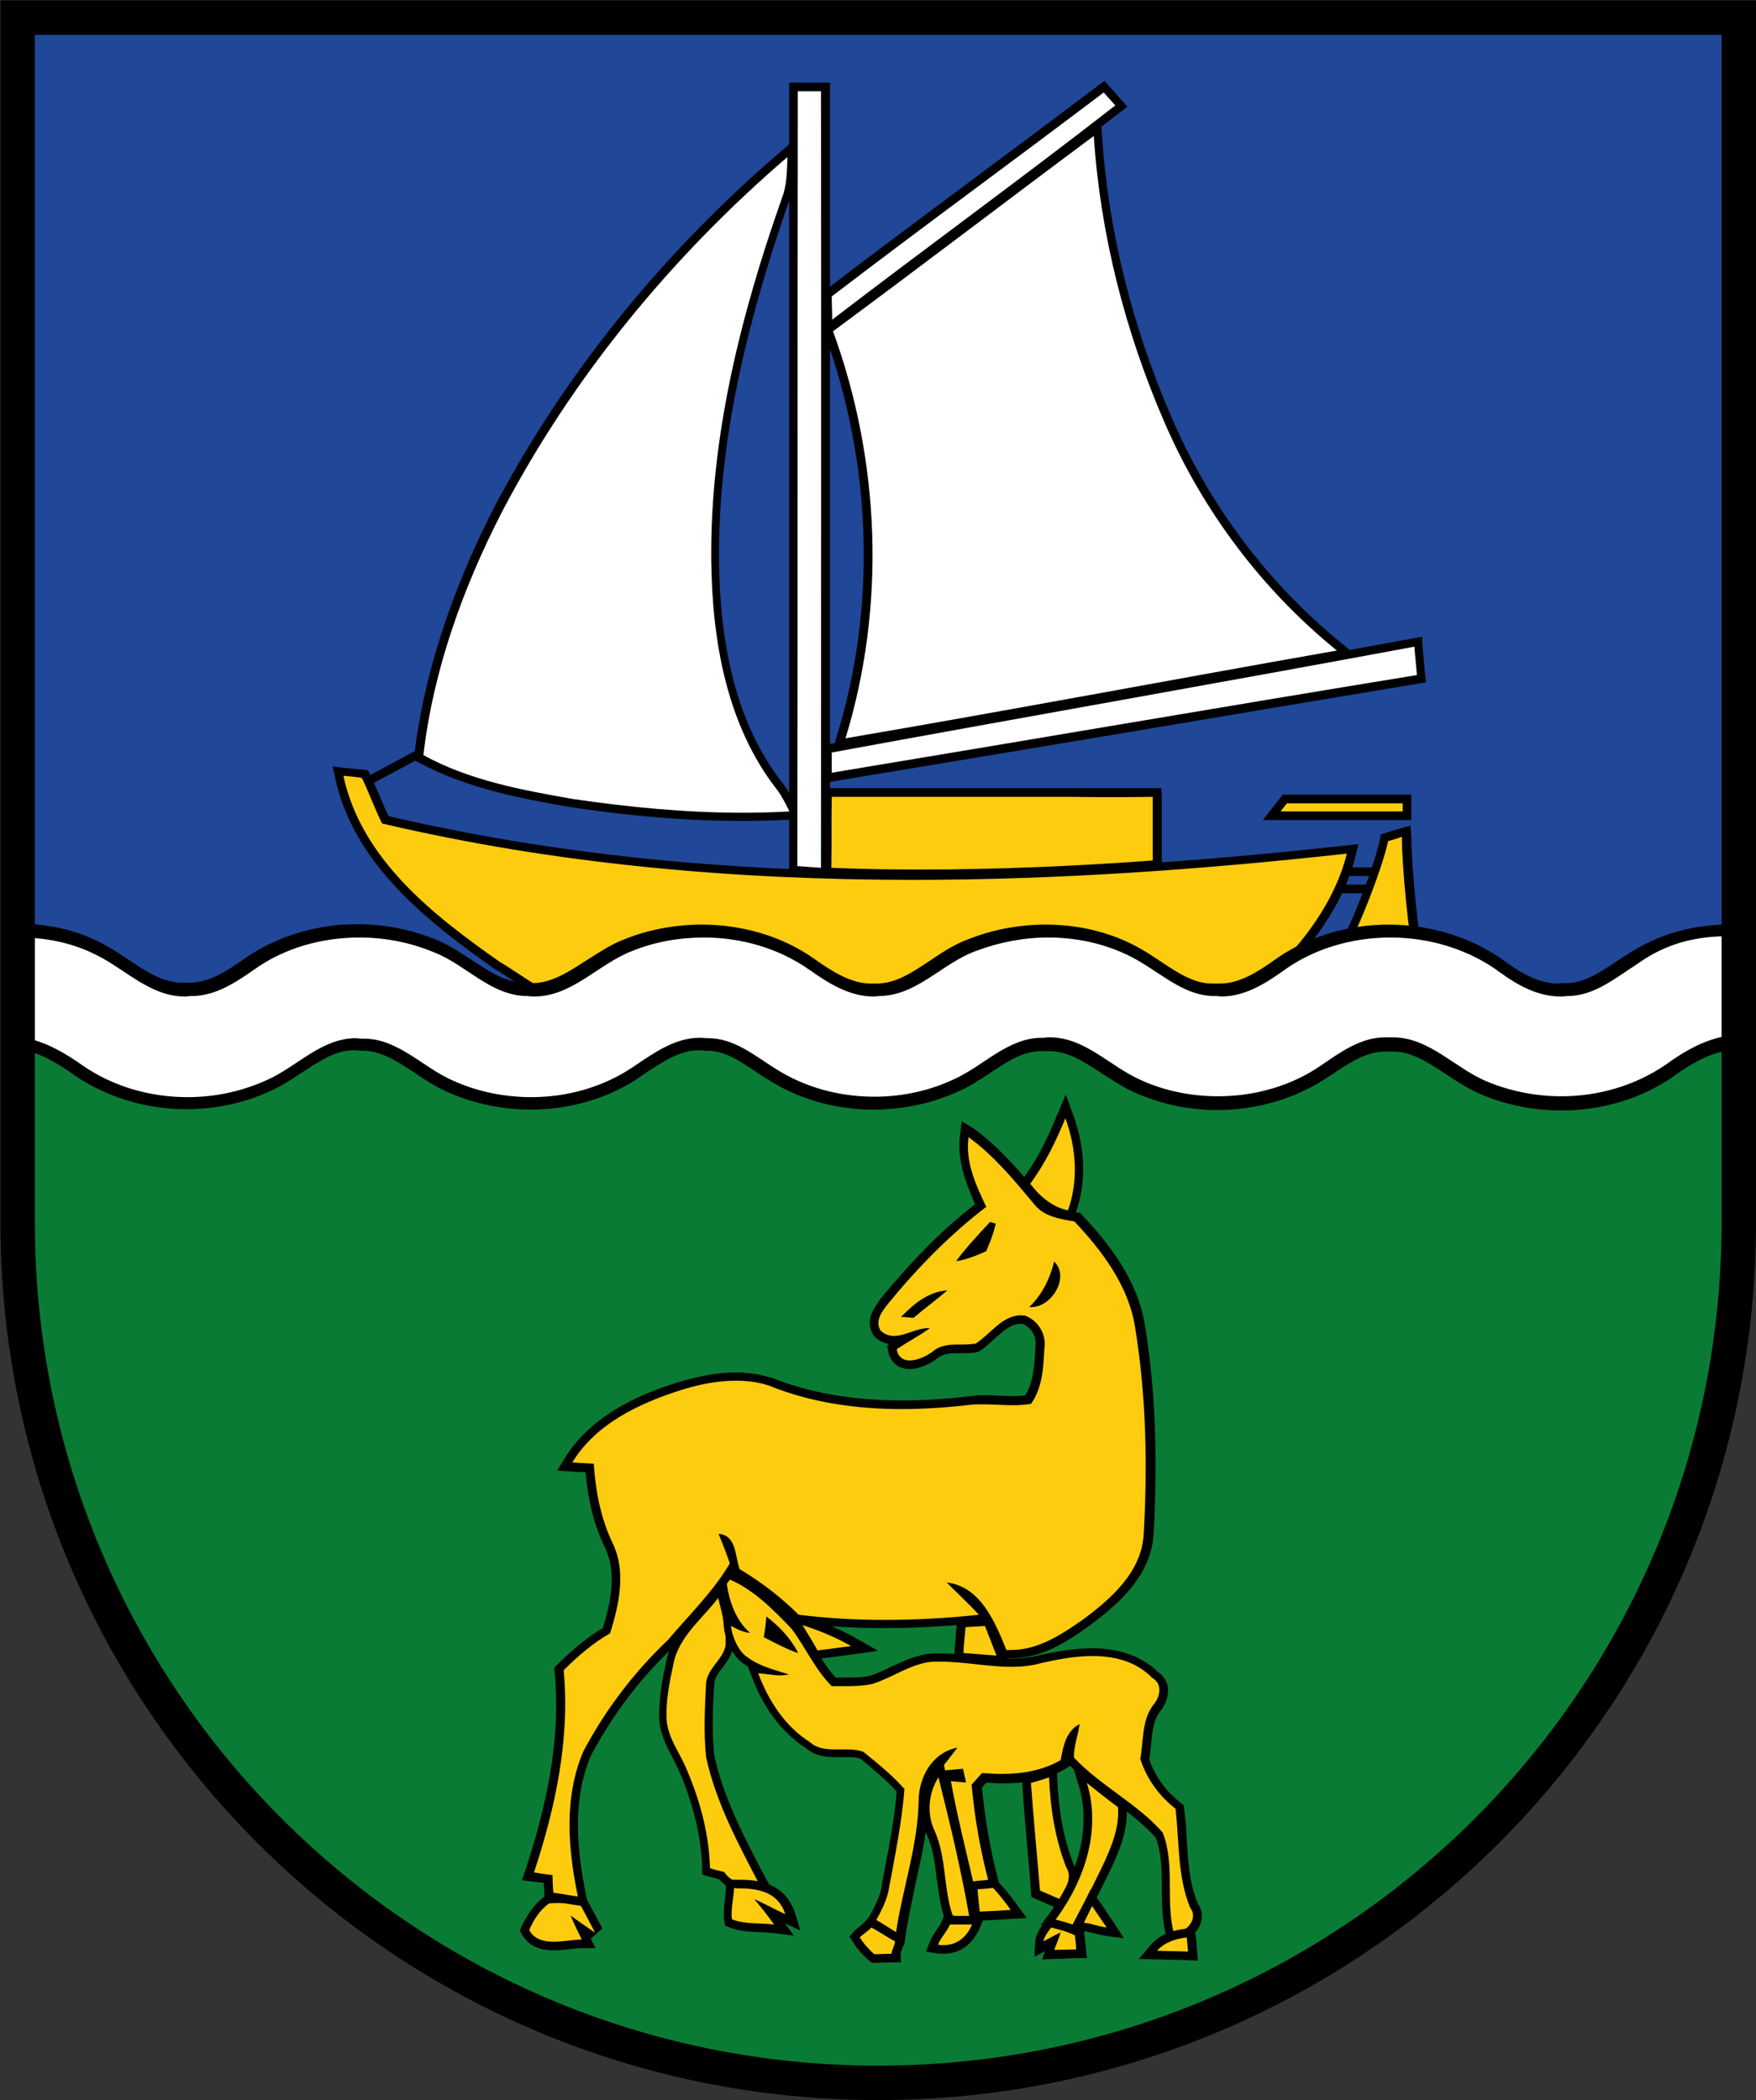 <?xml version="1.0" encoding="utf-8"?>
<!-- Generator: Adobe Illustrator 19.2.1, SVG Export Plug-In . SVG Version: 6.00 Build 0)  -->
<svg version="1.1" id="Layer_1" xmlns="http://www.w3.org/2000/svg" xmlns:xlink="http://www.w3.org/1999/xlink" x="0px" y="0px"
	 viewBox="0 0 408.1 488.1" style="enable-background:new 0 0 408.1 488.1;" xml:space="preserve">
<rect x="0" y="0" width="408.1" height="488.1" fill="#333333" stroke="none"/>
<style type="text/css">
	.st0{fill:#204798;}
	.st1{fill:#0A7B34;}
	.st2{fill:#FECC0F;}
	.st3{fill:none;stroke:#000000;stroke-width:2;}
	.st4{fill:#FFFFFF;}
	.st5{fill:none;stroke:#000000;stroke-width:8;}
</style>
<g>
	<rect x="4.1" y="4.1" class="st0" width="400" height="230"/>
	<path class="st1" d="M4.1,234.1v50c0,110.5,89.5,200,200,200s200-89.5,200-200v-50H4.1z"/>
</g>
<g>
	<g>
		<path class="st2" d="M248,282.3c-4.2-0.8-7-3.7-9.4-6.3l-0.5-0.6l0.5-0.7c3.8-5,6.3-10.7,8.1-15.1l1-2.4l0.9,2.4
			c2.8,7.6,3,15.3,0.6,22.1l-0.3,0.8L248,282.3z"/>
		<path d="M247.6,259.9c2.5,6.9,3.1,14.4,0.6,21.4c-3.7-0.7-6.4-3.3-8.9-6C242.8,270.6,245.4,265.3,247.6,259.9 M247.7,254.4l-2,4.7
			c-1.8,4.4-4.3,10-8,14.9l-1,1.3l1.1,1.2c2.7,3,5.7,5.8,9.9,6.7l1.7,0.3l0.6-1.6c2.5-7,2.3-14.9-0.6-22.8L247.7,254.4L247.7,254.4z
			"/>
	</g>
	<g>
		<path class="st2" d="M176,439.3c-2.7,0-6-0.4-8.2-3.2c-0.9-0.2-2.2-0.6-2.9-0.8l-0.7-0.2v-0.8c-0.2-7.1-2-14.7-5.3-22.6
			c-0.5-1.2-1.1-2.4-1.8-3.6c-1.4-2.7-2.9-5.6-3-8.9c-0.1-4.3,0.7-8.6,1.6-12.6c0.8-4.9,4-8.6,7.2-12.1c1.1-1.2,2.2-2.4,3.2-3.7
			l1.3-1.6l0.7,2.7c0.9,3.5,1.8,7,1.5,10.8v0.1v0.1c-0.4,1.7-1.4,3-2.4,4.3s-2,2.6-2.1,4.2c-0.3,5.2-0.6,11.2,0,17
			c2.1,9.8,6.9,19,11.5,27.8l1.6,3.1h-1.6C176.5,439.3,176.3,439.3,176,439.3z"/>
		<path d="M166.9,371.4c0.9,3.6,2,7.4,1.7,11.2c-0.7,3.2-4.2,5.2-4.5,8.6c-0.3,5.7-0.6,11.5,0,17.2c2.3,10.6,7.5,20.2,12.5,29.8
			c-0.2,0-0.4,0-0.7,0c-2.9,0-5.8-0.5-7.6-3.1c-0.8-0.2-2.5-0.6-3.3-0.9c-0.2-7.9-2.3-15.7-5.4-22.9c-1.6-4-4.6-7.6-4.7-12.1
			c-0.1-4.2,0.7-8.3,1.6-12.4C157.7,380.4,163.2,376.3,166.9,371.4 M167.9,367l-2.5,3.2c-1,1.2-2,2.4-3.1,3.6
			c-3.3,3.6-6.6,7.3-7.5,12.6c-0.9,4-1.7,8.4-1.6,12.8c0.1,3.5,1.6,6.5,3.1,9.3c0.6,1.2,1.2,2.4,1.7,3.5c3.3,7.8,5,15.3,5.2,22.2
			v1.5l1.4,0.4c0.6,0.2,1.8,0.5,2.6,0.7c2.4,3,6.1,3.3,8.7,3.3c0.2,0,0.5,0,0.7,0l3.2-0.1l-1.5-2.9l-0.9-1.6
			c-4.6-8.8-9.3-17.8-11.4-27.5c-0.6-5.8-0.3-11.7,0-16.8c0.1-1.2,0.9-2.3,1.9-3.6c1-1.3,2.1-2.8,2.5-4.7v-0.1v-0.1
			c0.3-3.9-0.6-7.6-1.6-11.1l-0.2-0.7L167.9,367L167.9,367z"/>
	</g>
	<g>
		<path class="st2" d="M179.9,448.3c-1.1-0.1-2.2-0.2-3.3-0.2c-2.3-0.1-4.6-0.2-6.8-1l-0.6-0.2l-0.1-0.6c-0.2-1.5,0-3.4,0.2-5.1
			c0.1-0.8,0.2-1.6,0.2-2.3V438h0.9c0.4,0,0.7,0,1.1,0c4.5,0,9.9,0.8,11.8,6.8l0.7,2.2l-2-0.9c-1.1-0.5-2.1-1-3.2-1.5
			c0.6,0.8,1.2,1.6,1.9,2.4l1.4,1.9L179.9,448.3z"/>
		<path d="M171.7,438.9c4.6,0,9.2,0.9,10.8,6c-2.4-1.1-4.7-2.4-7.2-3.5c1.6,1.9,3.1,3.8,4.6,5.9c-3.3-0.4-6.7,0-9.8-1.2
			c-0.3-2.1,0.4-5.2,0.5-7.3C171,438.9,171.3,438.9,171.7,438.9 M171.7,436.9c-0.4,0-0.8,0-1.1,0h-1.8l-0.1,1.8
			c0,0.6-0.1,1.4-0.2,2.3c-0.2,1.8-0.4,3.8-0.2,5.4l0.2,1.2l1.1,0.4c2.4,0.9,4.8,1,7.1,1.1c1.1,0,2.2,0.1,3.2,0.2l4.6,0.6l-2.1-2.9
			l3.6,1.7l-1.3-4.3C182.1,436.9,174.6,436.9,171.7,436.9L171.7,436.9z"/>
	</g>
	<g>
		<path class="st2" d="M128.8,452.3c-2,0-5-0.3-6.6-3.2l-0.2-0.4l0.2-0.5c1.3-2.9,3-5.2,5-6.6l0.2-0.2h0.3c0.7,0,1.5-0.1,2.2-0.1
			c1.1,0,2.2,0,3.3,0.1l2.1,0.1l0.3,0.5c0.8,1.6,1.7,3.1,2.5,4.7l1.1,2.1l-1.5,1.3c-0.9-0.6-1.8-1.2-2.6-1.8
			c0.4,0.7,0.7,1.5,1.1,2.2l0.7,1.4h-1.6c-0.8,0-1.8,0.1-2.8,0.2C131.3,452.1,130.1,452.3,128.8,452.3z"/>
		<path d="M129.9,442.3c1.6,0,3.2,0.1,4.8,0.1c1.2,2.2,2.4,4.5,3.6,6.8c-1.9-1.3-3.8-2.6-5.7-4c0.8,1.9,1.7,3.8,2.6,5.6
			c-1.9,0-4.3,0.5-6.5,0.5c-2.3,0-4.5-0.5-5.7-2.7c1-2.4,2.5-4.7,4.6-6.2C128.5,442.3,129.2,442.3,129.9,442.3 M129.9,440.3
			c-0.8,0-1.6,0-2.3,0.1H127l-0.5,0.4c-2.1,1.6-3.9,4-5.3,7l-0.4,0.9l0.5,0.9c2.1,3.7,6.1,3.7,7.4,3.7c1.3,0,2.5-0.1,3.8-0.3
			c1-0.1,1.9-0.2,2.7-0.2h3.2l-1.1-2.2l2.7-2.4c-0.4-0.7-0.7-1.4-1.1-2c-0.8-1.6-1.7-3.2-2.5-4.7l-0.6-1h-1.2c-0.5,0-1,0-1.5,0
			C132.2,440.3,131.1,440.3,129.9,440.3L129.9,440.3z"/>
	</g>
	<g>
		<g>
			<g>
				<path class="st2" d="M208,450.2c-1.3-0.6-3.6-1.7-4.8-2.2l-1-0.4l0.8-1.5c1.3-2.4,2.6-4.7,3-7.3c0.3-1.5,0.6-3,0.8-4.5
					c1.1-5.9,2.2-12,2.7-18.1c-2.6-3-5.8-5.6-8.9-8.1l0,0c-1.1-0.4-2.4-0.5-3.5-0.5c-0.4,0-0.9,0-1.3,0c-0.5,0-0.9,0-1.4,0
					c-2.2,0-4.5-0.2-6.4-1.9c-5.4-3.5-9.6-9-12.3-16.5l-0.5-1.4l1.5,0.1c0.1,0,0.3,0,0.4,0c-1.3-0.5-2.5-1.2-3.7-2.1
					c-2.2-1.3-3.9-5.2-4.1-7.9l-0.1-1.8l1.6,0.9c0.2,0.1,0.3,0.2,0.5,0.2c-2.1-3.1-3.2-7.1-3.4-10.3l-0.1-1.5l1.5,0.5
					c6.1,2.3,11.2,7.4,15.5,12.1l0.1,0.1c1.3,1.7,2.4,3.5,3.5,5.3c1.6,2.6,3.3,5.3,5.4,7.6c0,0,2.6,0,3.1,0c1.8,0,3.8-0.1,5.7-0.5
					c1.7-0.5,3.4-1.4,5.1-2.2c2.6-1.2,5.2-2.5,8.2-2.9c0.9-0.1,1.8-0.1,2.8-0.1c2.8,0,5.6,0.3,8.4,0.6c2.7,0.3,5.4,0.6,8.1,0.6
					c2.5,0,4.7-0.3,6.8-0.8c3-0.7,7.5-1.6,12-1.6c6.3,0,11.1,1.7,14.6,5.3c1.1,0.6,1.8,1.6,2,2.8c0.3,1.6-0.4,3.6-1.6,5
					c-1.7,2.3-2,5.1-2.2,8.2c-0.1,1.2-0.2,2.4-0.4,3.6c1.4,4.2,4,7.9,7.8,10.9l0.3,0.3v0.4c0.3,2.3,0.4,4.6,0.6,6.8
					c0.3,5.3,0.7,10.8,2.8,15.8c0.9,1.2,1,2.7,0.4,4.1c-0.8,1.7-2.6,2.9-4.3,2.9c-0.4,0-0.7,0-1-0.1l-0.6-0.2l-0.1-0.6
					c-0.8-3.4-0.8-7-0.9-10.4c0-4.3-0.1-8.5-1.6-12.3c-3-3.4-6.7-6.1-10.3-8.8c-3.5-2.6-7.1-5.2-10.1-8.5l-0.3-0.3v-0.4
					c-0.1-1.8,0.3-3.4,0.7-5v-0.1c-1,1.5-1.4,3.5-1.8,5.5l-0.2,0.8l-0.4,0.2c-3.9,2.2-8.6,3.3-14.1,3.3c-1.3,0-2.8-0.1-4.3-0.2
					c-0.6,0.7-1.2,1.3-1.7,1.9c0.8,8,2.1,15.2,3.9,22.1l0.3,1.3h-5.7l-0.2-0.8c-0.4-1.9-0.9-3.8-1.4-5.8c-1.4-5.8-2.8-11.8-3.8-17.7
					l-0.2-1.3l3.5,0.3c-0.1-0.3-0.2-0.7-0.2-1c-1.5,0.1-3.5,0.3-4.6,0.4l-2.3,0.2l1.4-1.8c0.6-0.8,1.2-1.6,1.9-2.4l0.1-0.1
					c-3.3,2.1-5,6.3-5,10.1c-0.1,6.5-1.6,12.8-2.9,19c-0.9,3.9-1.8,7.9-2.3,12l-0.2,1.3L208,450.2z M178.6,379.9
					c1,0.5,2.9,1.5,4.6,2.3c-1.1-1.6-2.5-3.1-4.3-4.6C178.8,378.5,178.7,379.4,178.6,379.9z"/>
				<path d="M168.8,366.8c5.9,2.2,10.9,7.3,15.2,11.8c3.2,4.3,5.4,9.4,9.3,13.3c0.2,0,0.4,0,0.6,0c1,0,1.9,0,2.9,0
					c2,0,4-0.1,5.9-0.5c4.5-1.4,8.5-4.4,13.2-5.1c0.9-0.1,1.8-0.1,2.6-0.1c5.5,0,11,1.2,16.5,1.2c2.4,0,4.7-0.2,7.1-0.9
					c3.7-0.8,7.7-1.6,11.7-1.6c5.2,0,10.2,1.2,14,5.1c2.5,1.4,1.8,4.5,0.2,6.3c-2.7,3.6-2.2,8.3-3,12.5c1.5,4.7,4.4,8.6,8.2,11.6
					c0.9,7.7,0.4,15.7,3.4,23c1.9,2.3-0.6,5.6-3.1,5.6c-0.3,0-0.5,0-0.8-0.1c-1.8-7.6,0.4-15.7-2.5-23c-6-6.8-14.4-10.8-20.6-17.4
					c-0.1-2.7,1-5.2,1.3-7.8c-3.2,1.7-3.8,5.2-4.4,8.4c-4.2,2.4-8.9,3.2-13.6,3.2c-1.6,0-3.1-0.1-4.7-0.2c-0.8,0.9-1.6,1.8-2.4,2.7
					c0.7,7.6,2,15.2,4,22.7c-0.9,0-2.7,0-3.6,0c-1.8-7.8-3.8-15.6-5.2-23.5l3.5,0.3c-0.2-0.8-0.5-2.4-0.7-3.2
					c-1.4,0.1-4.1,0.4-5.5,0.5c1.4-1.8,2.8-3.5,4.2-5.4c-5.8,1.1-9,6.8-9,12.4c-0.2,10.5-3.8,20.5-5.3,30.8c-1.2-0.6-3.7-1.7-5-2.3
					c1.4-2.6,2.9-5.2,3.4-8.2c1.4-7.7,3-15.3,3.6-23.1c-2.8-3.2-6.2-5.9-9.5-8.6c-1.3-0.5-2.6-0.6-4-0.6c-0.9,0-1.8,0-2.7,0
					c-2.1,0-4.1-0.2-5.8-1.7c-5.8-3.7-9.6-9.6-12-16c1.7,0.1,3.4,0.5,5.1,0.5c0.7,0,1.4-0.1,2.1-0.2c-3.4-1.1-6.9-1.9-9.8-4.1
					c-1.9-1.2-3.5-4.7-3.7-7.2c1.2,0.7,3.2,1.6,4.3,1.6h0.1C170.9,376.6,169.1,371.4,168.8,366.8 M185.5,384.2
					c-1.7-3.4-4.4-6.2-7.4-8.5c-0.1,2.1-0.6,4.8-0.6,4.8S182.8,383.4,185.5,384.2 M166.6,363.9l0.2,3.1c0.2,2.8,0.8,5.4,1.8,7.6
					l-0.7-0.4l0.3,3.7c0.2,2.9,2,7,4.5,8.7c0.4,0.3,0.7,0.5,1.1,0.7l0.8,2.1c2.8,7.6,7.1,13.3,12.7,16.9c2.2,1.9,4.8,2.1,7,2.1
					c0.5,0,0.9,0,1.4,0c0.4,0,0.9,0,1.3,0c1,0,2.1,0,3,0.4c2.9,2.4,5.9,4.8,8.4,7.6c-0.5,5.9-1.6,11.8-2.7,17.6
					c-0.3,1.5-0.6,3-0.8,4.5l0,0l0,0c-0.4,2.4-1.6,4.6-2.9,7l-0.3,0.6l-1,1.9l2,0.9c1.3,0.6,3.7,1.7,5,2.3l2.4,1.1l0.4-2.7
					c0.6-4,1.5-8,2.3-11.9c1.4-6.2,2.8-12.6,3-19.1l0,0l0,0c0-1.6,0.3-3.3,1-4.8l2.1-0.2c0.1,0,0.2,0,0.4,0l0.1,0.8
					c1,6,2.5,12,3.8,17.8c0.5,1.9,0.9,3.8,1.3,5.7l0.4,1.6h1.6c0.5,0,1.1,0,1.8,0s1.4,0,1.8,0h2.6L232,437c-1.8-6.7-3-13.7-3.8-21.5
					c0.3-0.4,0.7-0.8,1.1-1.2c1.3,0.1,2.6,0.2,3.9,0.2c5.7,0,10.5-1.1,14.6-3.5l0.8-0.5v-0.2c3,3.2,6.6,5.8,10,8.3
					c3.7,2.7,7.1,5.3,10,8.5c1.4,3.7,1.4,7.6,1.4,11.8c0,3.5,0.1,7.1,0.9,10.6l0.3,1.1l1.1,0.3c0.4,0.1,0.9,0.2,1.3,0.2
					c2.1,0,4.3-1.4,5.2-3.5c0.8-1.7,0.7-3.6-0.4-5.1c-2-4.8-2.3-9.9-2.6-15.3c-0.1-2.2-0.3-4.6-0.6-6.8l-0.1-0.8l-0.6-0.5
					c-3.6-2.8-6.1-6.3-7.4-10.2c0.2-1.1,0.3-2.3,0.4-3.4c0.3-2.9,0.5-5.6,2.1-7.7c1.4-1.7,2.1-3.9,1.8-5.8c-0.3-1.4-1.1-2.6-2.3-3.4
					c-3.7-3.6-8.9-5.5-15.3-5.5c-4.6,0-9.1,0.9-12.2,1.6l0,0l0,0c-2,0.5-4.1,0.8-6.5,0.8c-2.6,0-5.2-0.3-8-0.6
					c-2.8-0.3-5.6-0.6-8.5-0.6c-1,0-1.9,0-2.8,0.1h-0.1h-0.1c-3.1,0.5-5.9,1.8-8.5,3c-1.7,0.8-3.3,1.6-4.9,2.1
					c-1.8,0.4-3.6,0.4-5.4,0.4c-0.5,0-1,0-1.4,0s-0.8,0-1.2,0c-1.9-2.1-3.4-4.5-5-7.1c-1.1-1.8-2.2-3.6-3.5-5.4l-0.1-0.1l-0.1-0.1
					c-4.4-4.7-9.6-10-15.9-12.4L166.6,363.9L166.6,363.9z"/>
			</g>
		</g>
		<g>
			<path class="st2" d="M188.2,382.4c-0.9-1.4-1.7-2.8-2.5-4.2l-1.4-2.3l2.5,0.8c4.3,1.4,8.1,3,11.5,5l2.6,1.5l-2.9,0.4
				c-2.6,0.3-5.2,0.7-7.8,1l-0.6,0.1L188.2,382.4z"/>
			<path d="M186.5,377.7c3.9,1.3,7.7,2.8,11.3,4.9c-2.6,0.3-5.2,0.7-7.8,1C188.9,381.6,187.7,379.7,186.5,377.7 M182.1,374.2
				l2.7,4.5c0.9,1.4,1.7,2.8,2.6,4.3l1,1.6l0.7,1.1l1.3-0.2c2.6-0.3,5.2-0.6,7.8-1l5.9-0.8l-5.1-2.9c-3.5-2-7.3-3.6-11.7-5.1
				L182.1,374.2L182.1,374.2z"/>
		</g>
		<g>
			<path class="st2" d="M231.5,385.7c-2.3-0.2-4.5-0.3-6.8-0.5l-1.9-0.1l0.1-1c0.1-2,0.3-4,0.5-6l0.1-0.9l6.1-0.4l0.3,0.7
				c0.8,2,1.6,4,2.3,6l0.9,2.4L231.5,385.7z"/>
			<path d="M228.9,377.9c0.9,2.3,1.8,4.6,2.7,6.9c-2.6-0.2-5.2-0.4-7.7-0.6c0.1-2,0.3-4,0.5-6C225.8,378.1,227.4,378,228.9,377.9
				 M230.2,375.8l-1.5,0.1l-2.3,0.2l-2.3,0.2l-1.7,0.1l-0.1,1.7c-0.2,2-0.3,4-0.5,6l-0.1,2l2,0.1h0.5c2.4,0.2,4.8,0.3,7.2,0.5
				l3.2,0.2l-1.2-3l-0.3-0.8c-0.8-2-1.6-4-2.4-6L230.2,375.8L230.2,375.8z"/>
		</g>
		<g>
			<path class="st2" d="M245.8,442.4c-1.5-0.7-3-1.3-4.5-2l-0.6-0.2v-0.6c-0.3-3.2-0.5-6.5-0.8-9.7c-0.4-5-0.9-10.2-1.2-15.3
				l-0.1-0.8l0.7-0.2c1.4-0.5,2.8-0.9,4.2-1.3l1.2-0.4v1.3c0.3,7.9,1.6,14.6,3.9,20.5c1.4,2.4,0.3,4.8-0.6,6.7
				c-0.3,0.6-0.5,1.1-0.7,1.6l-0.4,1L245.8,442.4z"/>
			<path d="M243.8,413.1c0.3,7.1,1.4,14.3,4,20.9c1.6,2.6-0.4,5.1-1.3,7.5c-1.6-0.7-3.2-1.4-4.8-2.1c-0.7-8.3-1.5-16.6-2.1-25
				C241,414,242.4,413.6,243.8,413.1 M245.7,410.5l-2.5,0.8c-1.4,0.4-2.8,0.9-4.2,1.3l-1.5,0.5l0.1,1.6c0.3,5.1,0.8,10.3,1.2,15.3
				c0.3,3.2,0.6,6.5,0.8,9.7l0.1,1.2l1.1,0.5c1.6,0.7,3.2,1.4,4.8,2.1l1.9,0.9l0.7-2c0.2-0.5,0.4-1,0.7-1.5c0.9-2,2.2-4.7,0.6-7.6
				c-2.3-5.8-3.5-12.4-3.8-20.1L245.7,410.5L245.7,410.5z"/>
		</g>
		<g>
			<path class="st2" d="M225.2,446.6c-1-0.1-2.9-0.3-3.9-0.5l-0.6-0.1l-0.2-0.6c-1-3-1.4-6-1.8-9c-0.5-3.7-0.9-7.3-2.4-10.5
				c-2-4.1-1.7-9.3,1-13.4l1.3-2l0.6,2.3c2.5,10,5.3,21.3,7.2,32.7l0.2,1.3L225.2,446.6z"/>
			<path d="M218.1,413.1c2.7,10.8,5.3,21.6,7.2,32.6c-1-0.1-2.9-0.3-3.9-0.5c-2.2-6.4-1.4-13.5-4.2-19.7
				C215.3,421.5,215.8,416.7,218.1,413.1 M218.9,408l-2.5,4c-2.8,4.4-3.2,10-1,14.4c1.4,3.1,1.9,6.6,2.3,10.2c0.4,3,0.8,6.2,1.8,9.2
				l0.4,1.2l1.2,0.2c1,0.1,2.9,0.3,3.9,0.5l2.7,0.3l-0.5-2.6c-2-11.4-4.8-22.7-7.3-32.7L218.9,408L218.9,408z"/>
		</g>
		<g>
			<path class="st2" d="M250.1,449c-0.4,0-1.1-0.3-2.7-1c-0.8-0.4-1.9-0.8-2.3-0.9l-1.5-0.4l0.9-1.2c7.5-10,10.1-21.3,7.1-30.9
				l-1-3.1l2.5,2c2.3,1.8,4.7,3.7,7.1,5.6l0.3,0.3v0.4c0.5,5.8-2.4,11.8-5.3,17.7c-1.9,3.8-3.6,7.3-4.4,10.6l-0.2,0.7L250.1,449
				L250.1,449z"/>
			<path d="M252.6,414.4c2.4,1.9,4.7,3.8,7.2,5.6c0.9,9.1-7.8,19.4-9.7,28l0,0c-0.5,0-3.8-1.6-4.8-1.8
				C252,437.2,256,425.5,252.6,414.4 M248.8,408.8l1.9,6.2c2.8,9.3,0.3,20.2-7,30l-1.8,2.4l3,0.7c0.3,0.1,1.4,0.6,2.1,0.8
				c1.8,0.8,2.5,1,3.1,1h0.1h0.1l1.5-0.1l0.3-1.4c0.7-3.2,2.4-6.7,4.3-10.4c3-6,6-12.1,5.4-18.2l-0.1-0.9l-0.7-0.5
				c-2.5-1.9-4.8-3.7-7.1-5.6L248.8,408.8L248.8,408.8z"/>
		</g>
		<g>
			<path class="st2" d="M257,449c-0.9-0.1-1.7-0.3-2.6-0.6c-0.9-0.3-1.8-0.5-2.7-0.6l-1.5-0.1l3.5-6.6l1.3,1.9c1,1.5,2,3,3,4.5
				l1.2,1.8L257,449z"/>
			<path d="M253.8,443c1.1,1.6,2.2,3.3,3.4,5c-1.8-0.2-3.6-1-5.3-1.1L253.8,443 M253.5,439.1l-1.5,3l-2,3.8l-1.4,2.7l3,0.2
				c0.8,0.1,1.6,0.3,2.5,0.5s1.8,0.5,2.7,0.6l4.4,0.6l-2.4-3.7c-1-1.4-1.9-2.9-2.9-4.3l-0.5-0.7L253.5,439.1L253.5,439.1z"/>
		</g>
		<g>
			<path class="st2" d="M226.6,443.7c-0.2-1.5-0.3-3-0.4-4.5l-0.1-1l5.1-0.5l0.3,0.4c1.4,1.6,2.9,3.3,4.2,5.2l1,1.5l-3.2,0.2
				c-1.9,0.1-3.9,0.2-5.8,0.3h-0.9L226.6,443.7z"/>
			<path d="M230.8,438.8c1.5,1.6,2.8,3.3,4.1,5.1c-2.4,0.2-4.8,0.3-7.2,0.4c-0.2-1.7-0.4-3.5-0.5-5.2
				C228,439.1,229.9,438.9,230.8,438.8 M231.6,436.7l-1,0.1c-0.4,0-1.1,0.1-1.7,0.2c-0.7,0.1-1.5,0.1-2,0.2l-2,0.2l0.2,2
				c0.2,1.6,0.3,3.1,0.5,4.7l0.1,0.5l0.2,1.9l1.9-0.1c1.9-0.1,3.9-0.2,5.8-0.3l1.4-0.1l3.6-0.2l-2.1-2.9c-1.4-1.9-2.8-3.7-4.3-5.3
				L231.6,436.7L231.6,436.7z"/>
		</g>
		<g>
			<path class="st2" d="M219.2,453.1c-0.5,0-1,0-1.5-0.1l-1.2-0.2l0.5-1.2c0.4-0.9,1-1.8,1.5-2.6c0.5-0.7,1-1.4,1.3-2.1l0.3-0.6h0.7
				c0.7,0,1.3,0,1.9,0h1c0.7,0,1.4,0,2.2,0h1.5l-0.6,1.4C225.3,451.1,222.6,453.1,219.2,453.1z"/>
			<path d="M220.8,447.3c0.7,0,1.3,0,1.9,0c0.3,0,0.7,0,1,0c0.7,0,1.4,0,2.2,0c-1.2,2.9-3.5,4.8-6.6,4.8c-0.4,0-0.9,0-1.3-0.1
				C218.6,450.4,220.1,448.9,220.8,447.3 M219.4,445.2l-0.5,1.3c-0.2,0.6-0.7,1.3-1.2,2c-0.6,0.9-1.2,1.8-1.6,2.8l-0.9,2.3l2.5,0.4
				c0.5,0.1,1.1,0.1,1.6,0.1c3.7,0,6.8-2.2,8.4-6l1.1-2.7l-2.9-0.1c-0.9,0-1.6,0-2.3,0h-0.5h-0.5c-0.6,0-1.1,0-1.8,0L219.4,445.2
				L219.4,445.2z"/>
		</g>
		<g>
			<path class="st2" d="M244.7,451.3c-0.6,0.3-3.3,1.7-3.3,1.7l0.1-1.8c0.1-1.5,1.6-3.4,1.9-3.8l0.4-0.5l0.6,0.1
				c0.1,0,3.4,0.7,5.7,1.9l0.5,0.2l0.5,5l-7.7,0.2L244.7,451.3z"/>
			<path d="M244.3,448c0,0,3.2,0.7,5.5,1.8c0.1,0.8,0.3,2.5,0.3,3.3c-1.3,0-3.8,0.1-5.1,0.1c0.4-1,1.2-3,1.5-4.1c-1,0.5-3,1.6-4,2.1
				C242.6,450.1,244.3,448,244.3,448 M243.5,445.8l-0.8,1c-0.6,0.8-2,2.7-2.1,4.4l-0.2,3.6l2.5-1.3l-0.7,1.9l3-0.1l2.6-0.1l2.6-0.1
				h2.2l-0.2-2.1c0-0.4-0.1-1.1-0.2-1.7c-0.1-0.6-0.1-1.2-0.2-1.7l-0.1-1.1l-1-0.5c-2.5-1.2-5.8-1.9-6-1.9L243.5,445.8L243.5,445.8z
				"/>
		</g>
		<g>
			<path class="st2" d="M202.6,455.1c-1.4-1.2-2.6-2.6-3.6-4.2l-0.4-0.6l0.5-0.6c0.4-0.5,1-0.9,1.5-1.3s0.9-0.7,1.2-1l0.5-0.6
				l0.7,0.4c0.9,0.5,1.8,1.1,2.7,1.6c0.9,0.6,1.9,1.2,2.8,1.6l0.5,0.3v0.6c0,0.6-0.2,1.3-0.4,1.9c-0.1,0.4-0.3,0.9-0.3,1.1v1h-1
				c-1.3,0-2.7,0.1-4,0.1h-0.4L202.6,455.1z"/>
			<path d="M202.5,448c1.8,0.9,3.7,2.3,5.5,3.2c0,0.9-0.8,2.1-0.8,2.9c-1.3,0-2.7,0.1-4,0.1c-1.3-1.1-2.5-2.5-3.4-3.9
				C200.5,449.6,201.8,448.8,202.5,448 M202,445.5l-1,1.2c-0.2,0.2-0.7,0.6-1,0.9c-0.6,0.4-1.2,0.9-1.6,1.4l-1,1.1l0.8,1.2
				c1,1.7,2.3,3.1,3.8,4.4l0.6,0.5h0.8c1.3,0,2.7-0.1,4-0.1h2l-0.1-2c0-0.2,0.2-0.5,0.2-0.7c0.3-0.7,0.5-1.4,0.5-2.3v-1.2l-1.1-0.5
				c-0.8-0.4-1.8-1-2.7-1.6s-1.9-1.2-2.8-1.7L202,445.5L202,445.5z"/>
		</g>
		<g>
			<path class="st2" d="M276.1,454.6c-1.2,0-2.4-0.1-3.6-0.1s-2.4,0-3.6-0.1l-2.1-0.1l1.3-1.6c1.7-2,4.1-3.1,7.5-3.5l1-0.1l0.1,1
				c0,0.4,0.4,4.4,0.4,4.4L276.1,454.6z"/>
			<path d="M275.8,450.3c0.1,0.8,0.2,2.5,0.3,3.3c-2.4-0.1-4.8-0.1-7.2-0.2C270.7,451.4,273.2,450.6,275.8,450.3 M277.6,448.1
				l-2,0.2c-2.3,0.2-5.7,0.9-8.2,3.8l-2.7,3.2l4.2,0.1c1.2,0,2.4,0.1,3.6,0.1s2.4,0,3.6,0.1l2.3,0.1l-0.2-2.3c0-0.4-0.1-0.9-0.1-1.5
				c-0.1-0.7-0.1-1.3-0.2-1.8L277.6,448.1L277.6,448.1z"/>
		</g>
	</g>
	<g>
		<path class="st2" d="M134.1,442c-1.7-0.3-3.4-0.5-5-0.8l-1.5-0.2v-0.8c0-0.5-0.1-1.3-0.1-2.1c0-0.4-0.1-0.8-0.1-1.2
			c-1.1-0.1-4.7-0.6-4.7-0.6l0.4-1.2c6-18,8.2-32.8,6.9-46.6V388l0.3-0.3c3.8-3.8,7.2-6.5,10.7-8.5c2-6.4,3.6-13.8,0.4-20
			c-2.4-5.1-3.8-10.9-4.4-17.8c-1.3-0.1-3.1-0.2-4.1-0.2l-1.6-0.1l0.9-1.4c6.1-10.1,17.6-14.7,25.7-17.2c4.9-1.5,9.2-2.3,13.1-2.3
			c2.8,0,5.5,0.4,7.9,1.2c8.9,3.6,19.2,5.4,30.7,5.4c5,0,10.3-0.3,15.9-1c0.9-0.1,1.8-0.1,2.9-0.1c1.2,0,2.4,0.1,3.6,0.1
			c1.2,0.1,2.3,0.1,3.5,0.1c1.3,0,2.4-0.1,3.5-0.3c2.2-3.2,2.4-7.4,2.7-11.4v-0.5v-0.1c0.5-2.8-1-5.6-3.7-6.6c-0.3,0-0.5,0-0.7,0
			c-2.6,0-4.6,1.8-6.8,3.8c-1,0.9-2.1,1.9-3.2,2.7l-0.2,0.1h-0.2c-1,0.1-2,0.2-2.9,0.2h-1c-2.1,0-4,0.1-5.5,1.3
			c-1.5,1.2-3.9,2.4-6,2.4s-3.6-1.2-4-3.4l-0.1-0.6l0.5-0.4c0.9-0.7,1.9-1.3,2.9-1.9c-1,0.3-2,0.5-3,0.5c-1.5,0-2.8-0.5-3.9-1.6
			l-0.1-0.1l-0.1-0.1c-1.6-2.7,0.3-5.2,1.6-7l0.3-0.3c7.6-9.2,14.9-16.5,22.4-22.2v-0.1c-2.2-5-4.5-10.2-3.7-16l0.2-1.7l1.4,1
			c5.5,4,9.9,9.2,14.2,14.3l1.1,1.3c2,2.7,5.4,3.3,8.7,3.9l0.6,0.1l0.2,0.2c5.8,6.2,12.7,14.6,14.4,25.2c2.4,14.5,3.1,30.3,2,48.3
			c-0.5,9.2-7.9,15.7-14.9,20.8c-5.1,3.6-10.5,7-16.9,7c-0.4,0-0.8,0-1.1,0h-0.6l-0.2-0.6c-1-2.5-2.1-5.3-3.6-7.7l-1.8,0.2
			c-7.7,0.8-15.2,1.2-22.2,1.2s-13.7-0.4-20-1.2h-0.3l-0.2-0.2c-4-3.9-8.5-7.4-13.5-10.5l-0.3-0.2l-0.1-0.3
			c-0.2-0.4-0.3-0.8-0.4-1.3l-0.1,0.2c-2.9,4.8-6.6,9-10.3,13.2c-1.4,1.6-2.8,3.2-4.2,4.8l0,0l0,0c-7.7,7.3-14.3,15.9-19.4,25.6
			c-4.8,11-3.2,23.5-1.2,33.1l0.3,1.4L134.1,442z M223.6,370c1.5,1.5,3.1,3.1,4.6,4.7l0.8,0.9C227.6,373.2,225.8,371.2,223.6,370
			L223.6,370z M168.7,358.5c0.5,1.2,1,2.4,1.4,3.7c-0.4-1.7-0.7-3-1.5-3.8C168.7,358.4,168.7,358.4,168.7,358.5z M212,305.2
			c1.1-0.9,2.2-1.8,3.4-2.7c0.1,0,0.1-0.1,0.2-0.1c-1.4,0.8-2.6,1.7-3.8,2.8C211.8,305.2,211.9,305.2,212,305.2z M245.3,295.7
			c-0.8,2.4-1.9,4.6-3.4,6.5c1.3-0.7,2.4-1.9,3-3.4C245.2,298.1,245.6,296.9,245.3,295.7z M230,285.6c-1.7,1.9-3.5,3.9-5.2,5.9
			c1.4-0.4,2.8-1,3.7-1.4c0.3-0.8,1.2-2.8,1.7-4.6L230,285.6z"/>
		<path d="M225.1,264.3c5.9,4.3,10.5,9.9,15.1,15.4c2.2,3,6,3.6,9.5,4.2c6.5,6.9,12.6,15,14.1,24.6c2.6,15.9,2.9,32.1,2,48.1
			c-0.5,8.9-7.8,15.2-14.5,20.1c-4.9,3.4-10.2,6.8-16.3,6.8c-0.4,0-0.7,0-1.1,0c-2.6-6.4-6-14.8-13.9-15.7c2.5,2.5,5.1,4.9,7.5,7.5
			c-7.2,0.8-14.7,1.2-22.1,1.2c-6.7,0-13.4-0.4-19.8-1.2c-4.1-4.1-8.7-7.6-13.7-10.6c-1.1-3-0.7-7.9-4.9-8.2
			c0.9,2.3,1.9,4.6,2.6,6.9c-3.9,6.6-9.5,12-14.4,17.8c-7.9,7.5-14.5,16.2-19.6,25.8c-4.6,10.7-3.6,22.7-1.3,33.8
			c-1.9-0.3-3.8-0.6-5.7-0.9c-0.1-1-0.2-3.1-0.2-4.1c-1.1-0.1-3.2-0.4-4.3-0.6c5-15.1,8.4-31,6.9-47c3.3-3.3,6.8-6.3,10.8-8.6
			c2.1-6.8,3.8-14.5,0.5-21.1c-2.7-5.7-3.9-12-4.3-18.3c-1.3-0.1-3.8-0.2-5-0.3c5.5-9,15.5-13.7,25.2-16.8c4.1-1.3,8.5-2.2,12.8-2.2
			c2.6,0,5.1,0.3,7.6,1.1c9.8,4,20.4,5.5,31,5.5c5.4,0,10.8-0.4,16-1c0.9-0.1,1.8-0.1,2.8-0.1c2.4,0,4.7,0.2,7.1,0.2
			c1.4,0,2.7-0.1,4.1-0.3c2.6-3.6,2.9-8.3,3.1-12.7c0.6-3.3-1.3-6.6-4.4-7.8c-0.3,0-0.7-0.1-1-0.1c-4.4,0-7.1,4.4-10.6,6.6
			c-0.9,0.1-1.8,0.2-2.8,0.2c-0.3,0-0.7,0-1,0c-2.2,0-4.4,0.1-6.1,1.6c-1.3,1-3.5,2.1-5.4,2.1c-1.4,0-2.7-0.7-3-2.6
			c2.5-1.7,5.2-3.1,7.7-4.9c-0.2,0-0.4,0-0.5,0c-2.6,0-5.3,1.8-7.8,1.8c-1.1,0-2.2-0.3-3.2-1.3c-1.3-2.3,0.4-4.4,1.8-6.2
			c6.8-8.3,14.3-16,22.8-22.5C226.8,275.4,224.3,270.1,225.1,264.3 M222.2,293.1c2.6-0.2,7-2.3,7-2.3s1.7-3.8,2.2-6.4
			c-0.3-0.1-1-0.3-1.3-0.4C227.4,286.9,224.6,289.9,222.2,293.1 M239.7,303.8c4.7,0,9-6.9,5.3-10.6c-1,4-2.8,7.7-5.8,10.6
			C239.4,303.8,239.6,303.8,239.7,303.8 M220.2,299.9c-4.4,0.3-7.8,3.1-10.8,6.2c1,0,1.9,0.1,2.9,0.2
			C214.9,304.1,217.6,302.1,220.2,299.9 M223.5,260.6l-0.4,3.4c-0.7,5.8,1.4,10.9,3.5,15.9c-7.4,5.7-14.5,12.9-21.9,21.9l0,0l0,0
			l-0.2,0.3c-1.4,1.9-3.5,4.8-1.6,8.1l0.1,0.2l0.2,0.2c1,1,2.2,1.6,3.5,1.8l-0.5,0.3l0.2,1.3c0.5,2.7,2.4,4.2,5,4.2
			c2.5,0,5.1-1.4,6.6-2.6l0,0l0,0c1.2-1,2.9-1.1,4.9-1.1h0.5h0.5c0.9,0,2,0,3-0.2l0.4-0.1l0.4-0.2c1.2-0.8,2.3-1.8,3.4-2.8
			c2.1-1.9,3.9-3.5,6.1-3.5c0.2,0,0.3,0,0.5,0c2.1,0.9,3.4,3.2,2.9,5.5v0.1v0.1v0.4c-0.2,3.7-0.5,7.6-2.3,10.5
			c-0.9,0.1-1.8,0.2-2.9,0.2c-1.1,0-2.3-0.1-3.4-0.1c-1.2-0.1-2.4-0.1-3.7-0.1c-1.1,0-2.1,0.1-3,0.2c-5.6,0.7-10.9,1-15.8,1
			c-11.3,0-21.5-1.8-30.2-5.3h-0.1h-0.1c-2.5-0.8-5.3-1.2-8.2-1.2c-4,0-8.4,0.8-13.4,2.3c-8.3,2.6-19.9,7.3-26.3,17.7l-1.7,2.8
			l3.3,0.2c0.8,0.1,2.1,0.1,3.3,0.2c0.6,6.7,2,12.3,4.4,17.3l0,0l0,0c2.9,5.8,1.5,12.8-0.4,18.9c-3.4,2-6.8,4.8-10.6,8.5l-0.7,0.7
			l0.1,0.9c1.3,13.7-0.9,28.3-6.8,46.2l-0.8,2.3l2.4,0.3c0.7,0.1,1.7,0.2,2.7,0.3c0,0.1,0,0.2,0,0.3c0,0.8,0.1,1.6,0.1,2.1l0.1,1.6
			l1.6,0.3l0.7,0.1c1.7,0.3,3.3,0.5,5,0.8l2.9,0.5l-0.6-2.8c-1.9-9.5-3.5-21.7,1.2-32.6c5.1-9.5,11.5-18,19.2-25.2l0.1-0.1l0.1-0.1
			c1.3-1.6,2.8-3.2,4.2-4.8c3.3-3.7,6.6-7.5,9.4-11.7l0.5,0.3c4.9,3,9.4,6.4,13.3,10.3l0.5,0.5l0.7,0.1c6.3,0.8,13,1.2,20.1,1.2
			s14.6-0.4,22.3-1.2l1.2-0.1c1.3,2.3,2.3,4.7,3.2,7l0.5,1.2l1.3,0.1c0.4,0,0.8,0,1.2,0c6.7,0,12.3-3.5,17.5-7.2
			c7.3-5.3,14.8-12,15.4-21.6c1-18,0.4-33.9-2-48.5c-1.7-10.8-8.7-19.4-14.6-25.7l-0.5-0.5l-0.7-0.1H250c-3.2-0.6-6.3-1.1-8-3.4
			v-0.1v-0.1l-1.1-1.3c-4.3-5.1-8.8-10.3-14.3-14.4L223.5,260.6L223.5,260.6z"/>
	</g>
</g>
<g>
	<g>
		<line class="st3" x1="84.3" y1="182.2" x2="106.7" y2="170.2"/>
		<line class="st3" x1="324.2" y1="202.6" x2="305.7" y2="202.6"/>
		<line class="st3" x1="324.2" y1="206.6" x2="305.7" y2="206.6"/>
		<g>
			<path class="st2" d="M141.6,238c-5.1,0-15.7-6.9-22-11.1c-1.8-1.2-3.2-2.1-3.9-2.5l-0.1-0.1C100,213.5,83,200.2,78.8,180.5
				l-0.3-1.3l6.2,0.7l0.2,0.5c0.8,1.6,1.5,3.3,2.1,4.9c0.7,1.8,1.5,3.6,2.4,5.3c37.6,8.8,77.7,13,122.7,13c30.6,0,63.6-2,100.7-6.1
				l1.4-0.2l-0.3,1.4c-2.7,11.2-12.6,27.4-32.5,38.9l-0.2,0.1h-138C142.7,237.9,142.2,238,141.6,238z"/>
			<path d="M79.8,180.3c1.1,0.1,3.2,0.3,4.3,0.5c1.7,3.5,3,7.2,4.7,10.6c40.5,9.5,81.9,13.1,123.4,13.1c33.7,0,67.4-2.4,100.8-6.1
				c-2.8,11.7-13,27.3-32,38.3H143c-0.4,0.2-0.9,0.3-1.4,0.3c-6.2,0-21.8-11.4-25.4-13.4C100.8,212.8,84,199.8,79.8,180.3
				 M77.3,178.1l0.6,2.7c4.3,20,21.4,33.4,37.2,44.5l0.1,0.1h0.1c0.7,0.4,2.2,1.4,3.9,2.5c8.6,5.7,17.5,11.2,22.5,11.2
				c0.7,0,1.3-0.1,1.8-0.3H281h0.5l0.5-0.3c20.2-11.7,30.3-28.1,33-39.5l0.7-2.8l-2.8,0.3c-37.1,4.1-70,6.1-100.6,6.1
				c-44.7,0-84.6-4.2-122-12.9c-0.8-1.6-1.4-3.2-2.1-4.8s-1.4-3.3-2.2-4.9l-0.5-1l-1.1-0.1c-0.5-0.1-1.3-0.1-2.1-0.2
				c-0.8-0.1-1.6-0.2-2.2-0.2L77.3,178.1L77.3,178.1z"/>
		</g>
		<g>
			<path class="st2" d="M214.3,203.1c-7.2,0-14.2-0.1-21-0.4h-1v-1c0-3.9,0-7.9,0-11.8v-5.7h1c6.4,0,12.9,0,19.3,0c6,0,12,0,17.9,0
				s12,0,17.9,0c6.4,0,12.9,0,19.3,0h1v1c0,2.5,0,4.9,0,7.4s0,4.9,0,7.4v0.9L268,201C248.1,202.4,230.5,203.1,214.3,203.1z"/>
			<path d="M267.9,185.2c0,4.9,0,9.9,0,14.8c-17.8,1.3-35.8,2.1-53.7,2.1c-7,0-14-0.1-21-0.4c0.1-5.5,0-11,0.1-16.5
				c6.5,0,12.9,0,19.4,0c11.9,0,23.9,0,35.8,0C255,185.3,261.5,185.3,267.9,185.2 M269.9,183.2h-2c-6.5,0-12.9,0-19.4,0
				c-6,0-11.9,0-17.9,0s-11.9,0-17.9,0c-6.5,0-12.9,0-19.4,0h-2v2c0,1.6,0,3.1,0,4.7c0,3.8,0,7.8,0,11.7v1.9l1.9,0.1
				c6.8,0.3,13.9,0.4,21.1,0.4c16.3,0,33.9-0.7,53.8-2.1l1.9-0.1v-1.9c0-2.5,0-4.9,0-7.4s0-4.9,0-7.4L269.9,183.2L269.9,183.2z"/>
		</g>
		<g>
			<polygon class="st2" points="295.5,189.6 298.6,185.7 327,185.7 327,189.6 			"/>
			<path d="M326,186.7v1.9h-28.4l1.5-1.9H326 M328,184.7h-2h-26.9h-1l-0.6,0.8l-1.5,1.9l-2.5,3.2h4.1H326h2v-2v-1.9V184.7L328,184.7
				z"/>
		</g>
		<g>
			<path class="st2" d="M309.5,225.2c3.8-5.8,10.6-22.6,12.1-29.9l0.1-0.6l0.6-0.2c0.8-0.2,2.4-0.7,3.3-1l1.3-0.4v1.3
				c0,6.9,1.6,23.5,3.1,30.3l0.3,1.2h-1.8c-4.4,0-13.2,0.4-18,0.7l-2,0.1L309.5,225.2z"/>
			<path d="M325.8,194.5c0,7,1.6,23.7,3.2,30.5c-0.2,0-0.4,0-0.6,0c-4.7,0-13.8,0.4-18.1,0.7c4-6.1,10.8-23.1,12.3-30.2
				C323.4,195.3,325,194.8,325.8,194.5 M327.8,191.9l-2.5,0.7c-0.8,0.2-2.4,0.7-3.3,1l-1.1,0.3l-0.2,1.2c-1.5,7.2-8.2,23.8-12,29.5
				l-2.1,3.3l3.9-0.2c4.1-0.2,13.2-0.7,18-0.7c0.2,0,0.4,0,0.6,0h2.5l-0.5-2.5c-1.5-6.8-3.1-23.2-3.1-30.1L327.8,191.9L327.8,191.9z
				"/>
		</g>
	</g>
	<g>
		<g>
			<path class="st4" d="M172.5,190c-11.9,0-24.9-1.1-39.6-3.2c-11.3-2-24-4.3-35.1-10.3l-0.6-0.3l0.1-0.7c2.1-18.1,8.3-37.3,18.4-57
				c16.2-30.9,38.6-58.7,66.6-82.7l1.7-1.5l-0.1,2.3c0,0.4,0,0.9,0,1.4c-0.1,2.9-0.2,5.8-1.3,8.6c-11.4,32.6-16.6,59.2-16.4,83.8
				c0.2,22.8,5.2,40.1,15.2,52.8c1.2,1.5,2,3.3,2.8,4.9l0.7,1.5l-1.5,0.1C180,189.9,176.3,190,172.5,190z"/>
			<path d="M183,36.5c-0.1,3.2-0.1,6.6-1.3,9.6c-9.5,27-16.7,55.4-16.4,84.2c0.2,18.7,3.6,38.4,15.4,53.4c1.1,1.5,1.9,3.2,2.8,4.9
				c-3.7,0.2-7.3,0.3-11,0.3c-13.2,0-26.4-1.3-39.4-3.2c-11.9-2.1-24-4.3-34.7-10.2c2.3-19.8,9.2-38.9,18.3-56.6
				C133.1,87.6,156.1,59.6,183,36.5 M185.2,32l-3.5,3c-28.1,24.1-50.6,52.1-66.9,83c-10.1,19.8-16.3,39.1-18.5,57.3l-0.2,1.3
				l1.2,0.6c11.2,6.1,24,8.4,35.3,10.4l0,0l0,0c14.7,2.2,27.7,3.2,39.7,3.2c3.8,0,7.5-0.1,11.1-0.3l3-0.2l-1.3-2.7l-0.1-0.2
				c-0.8-1.7-1.7-3.5-2.9-5.1c-9.9-12.5-14.8-29.6-15-52.2c-0.2-24.5,5-51,16.3-83.5c1.2-2.9,1.3-6,1.4-8.9c0-0.4,0-0.9,0-1.3
				L185.2,32L185.2,32z"/>
		</g>
		<g>
			<path class="st4" d="M195.5,171.3c9.2-30.1,8.2-63.4-2.9-93.9l-0.3-0.7l0.6-0.4c11.6-8.5,23.3-17.3,34.6-25.9
				c8.5-6.4,17.3-13,26-19.5l1.5-1.1l0.1,1.8c1.5,22.4,7,44.7,16.3,66.1c8.9,20.6,22.7,38.8,39.8,52.7l1.7,1.4l-2.2,0.4
				c-15.4,2.7-31.1,5.6-46.3,8.3c-22.2,4-45.2,8.2-67.9,12.1l-1.6,0.3L195.5,171.3z"/>
			<path d="M254.2,31.6c1.5,22.9,7.3,45.5,16.4,66.5c8.9,20.6,22.7,39,40.1,53.1c-38.1,6.7-76.1,13.9-114.2,20.4
				c9.4-30.7,8.1-64.4-2.9-94.6C213.9,62,233.9,46.7,254.2,31.6 M255.9,27.8L253,30c-8.7,6.5-17.5,13.1-26,19.5
				c-11.3,8.5-23,17.3-34.6,25.9l-1.2,0.9l0.5,1.4c11,30.3,12,63.4,2.8,93.3l-0.9,3.1l3.2-0.5c22.7-3.8,45.7-8,67.9-12.1
				c15.2-2.8,30.8-5.6,46.3-8.3l4.3-0.8l-3.4-2.8c-17-13.8-30.7-31.9-39.5-52.3c-9.3-21.4-14.8-43.5-16.3-65.8L255.9,27.8
				L255.9,27.8z"/>
		</g>
		<g>
			<path class="st4" d="M192.4,74.3c0-1.8-0.1-3.6-0.1-5.4v-0.5l0.4-0.3c10.7-8.1,21.6-16.3,32.2-24.2c10.2-7.6,20.7-15.4,31-23.2
				l0.7-0.6c0,0,1.5,1.7,2,2.2s0.9,1,1.4,1.5l0.7,0.8l-0.9,0.7c-12.1,9.4-24.6,18.8-36.7,27.8c-9.6,7.2-19.5,14.6-29.1,22l-1.6,1.2
				L192.4,74.3z"/>
			<path d="M256.5,21.5c0.9,1,1.8,2,2.7,3c-21.7,16.9-44,33.1-65.8,49.8c0-1.8-0.1-3.6-0.1-5.4C214.2,52.9,235.5,37.4,256.5,21.5
				 M256.7,18.8l-1.5,1.1c-10.3,7.8-20.8,15.6-31,23.2c-10.6,7.9-21.5,16-32.2,24.2l-0.8,0.6v1c0,1.8,0.1,3.6,0.1,5.4l0.1,3.9
				l3.1-2.4c9.6-7.4,19.5-14.8,29.1-21.9c12.1-9.1,24.6-18.4,36.7-27.8l1.7-1.3l-1.4-1.6c-0.5-0.5-0.9-1-1.3-1.5
				c-0.5-0.5-0.9-1-1.4-1.5L256.7,18.8L256.7,18.8z"/>
		</g>
		<g>
			<path class="st4" d="M192.3,174.1l0.8-0.1c19.9-3.6,40.2-7.3,59.8-10.8c24.8-4.5,50.4-9.1,75.6-13.7l1.1-0.2l0.1,1.1
				c0.2,2.2,0.4,4.4,0.6,6.6l0.1,0.9l-0.9,0.1c-22.3,3.7-45,7.5-66.9,11.2c-22.6,3.8-46,7.7-69.1,11.5l-1.2,0.2L192.3,174.1z"/>
			<path d="M328.7,150.3c0.2,2.2,0.4,4.4,0.6,6.6c-45.4,7.4-90.7,15.2-136,22.7c0-1.6,0-3.1,0-4.7
				C238.4,166.6,283.6,158.7,328.7,150.3 M330.5,148l-2.2,0.4c-25.2,4.6-50.9,9.3-75.7,13.7c-19.6,3.5-39.8,7.2-59.7,10.8l-1.6,0.3
				v1.7v4.7v2.4l2.3-0.4c23-3.8,46.5-7.7,69.1-11.5c21.9-3.7,44.6-7.5,66.9-11.2l1.8-0.3l-0.2-1.8c-0.2-2.2-0.4-4.4-0.6-6.6
				L330.5,148L330.5,148z"/>
		</g>
		<g>
			<path class="st4" d="M190.7,202.8c-1.8-0.1-3.5-0.3-5.3-0.4l-1.1-0.1v-0.9c0-29,0-58.4,0-86.9c0-30.6,0-62.2,0-93.3v-1h7.4v1
				c0,28.6,0,57.2,0,85.9c0,31.6,0,63.1,0,94.7v1.1L190.7,202.8z"/>
			<path d="M185.4,21.2c1.8,0,3.6,0,5.4,0c0.1,60.2,0,120.4,0,180.5c-1.8-0.1-3.7-0.3-5.5-0.4C185.4,141.3,185.3,81.3,185.4,21.2
				 M185.4,19.2h-2v2c0,31.1,0,62.6,0,93.2c0,28.5,0,58,0,87v1.9l1.9,0.1h0.3c1.7,0.1,3.4,0.2,5.1,0.4l2.2,0.2v-2.2
				c0-31.5,0-63.6,0-94.6c0-28.2,0-57.3,0-86v-2h-2c-0.9,0-1.8,0-2.7,0C187.2,19.2,186.3,19.2,185.4,19.2L185.4,19.2z"/>
		</g>
	</g>
</g>
<g>
	<path class="st4" d="M283,256.2c-6.4,0-12.8-1.3-18.4-3.9c-2.7-1.1-5.2-2.8-7.6-4.4c-4.3-2.8-8.3-5.5-13.1-5.5c-0.4,0-0.8,0-1.1,0
		h-0.1c0,0-0.4,0-0.5,0c-4.7,0-8.6,2.6-12.8,5.3c-2.2,1.4-4.4,2.9-6.8,4c-5.9,2.8-12.6,4.3-19.4,4.3c-8.7,0-17-2.4-24-6.9
		c-0.8-0.5-1.7-1.1-2.5-1.7c-3.8-2.5-7.7-5.1-12.1-5.1c-0.2,0-0.3,0-0.5,0H164h-0.1c-0.4,0-0.9-0.1-1.3-0.1c-5.1,0-9.6,3.1-14,6
		l-0.4,0.3c-7,4.8-15.7,7.4-24.7,7.4c-6.4,0-12.8-1.3-18.5-3.8c-2.7-1.1-5.3-2.8-7.7-4.4c-4.1-2.8-8-5.4-12.8-5.4
		c-0.1,0-0.5,0-0.5,0h-0.1c-0.4,0-0.8-0.1-1.2-0.1c-4.8,0-8.7,2.6-12.9,5.4c-2.2,1.5-4.5,3-6.9,4.1c-5.9,2.8-12.6,4.2-19.3,4.2
		c-9.1,0-18-2.7-25.1-7.6c-3.6-2.6-7.9-5.3-12.9-6.3l-1.2-0.2V216l1.6,0.1c8.2,0.3,14.8,2.3,21.2,6.5c0.7,0.5,1.5,1,2.3,1.5
		c4.2,2.8,8.5,5.7,13.4,5.7c0.4,0,0.8,0,1.2-0.1h0.1c0,0,0.4,0,0.6,0c4.8,0,9.1-2.7,13.5-5.8c7.1-5,16.1-7.8,25.4-7.8
		c6.2,0,12.4,1.2,18,3.6c2.9,1.1,5.5,2.9,8.1,4.6c4.2,2.8,8.1,5.4,12.9,5.4h0.2h0.1c0.5,0,0.9,0.1,1.4,0.1c4.9,0,9.1-2.7,13.4-5.6
		c2.8-1.8,5.7-3.7,8.8-4.9c5.3-2.1,11.2-3.2,17.1-3.2c9.3,0,18.3,2.8,25.3,7.8c4.3,3,8.9,5.9,13.9,5.9c0.4,0,0.8,0,1.2-0.1h0.1h0.1
		c5,0,9-2.7,13.3-5.5c2.8-1.9,5.7-3.8,8.9-5c5.4-2.1,11.3-3.2,17.2-3.2c8.3,0,16.1,2.1,22.6,6.1c1.1,0.7,2.2,1.4,3.3,2.1
		c4.1,2.7,8,5.3,12.7,5.3c0.2,0,0.6,0,0.6,0h0.1c0.4,0,0.7,0,1.1,0c4.8,0,9.2-2.6,13.2-5.5c7.2-5.3,16.5-8.2,26-8.2
		c9.7,0,19,3,26.4,8.4c4.9,3.6,9.1,5.3,13.1,5.3c0.4,0,0.9,0,1.3-0.1h0.1h0.3c4.6,0,8.6-2.7,12.4-5.2c0.9-0.6,1.9-1.2,2.8-1.8
		c6.5-4.3,13.1-6.3,21.3-6.6l1.6-0.1v26.1l-1.2,0.2c-5,1-9.3,3.7-12.9,6.2c-7.1,4.9-16,7.6-25.2,7.6c-6,0-12.1-1.2-17.5-3.4
		c-3-1.2-5.8-3-8.4-4.8c-4.3-2.8-8.3-5.5-13.2-5.5c-0.4,0-0.7,0-1.1,0H323h-0.1c-0.2,0-0.4,0-0.6,0c-4.8,0-9,2.8-13,5.6l-0.8,0.6
		C300.9,253.6,292,256.2,283,256.2z"/>
	<path d="M400.6,217.6v23.3c-5,1-9.4,3.6-13.4,6.5c-7.1,4.9-15.7,7.4-24.3,7.4c-5.8,0-11.6-1.1-17-3.3c-7.6-3-13.6-10.4-22.2-10.4
		c-0.4,0-0.8,0-1.2,0c-0.2,0-0.4,0-0.6,0c-5.6,0-10.3,3.4-14.7,6.4c-7,4.9-15.6,7.3-24.1,7.3c-6.1,0-12.3-1.2-17.8-3.7
		c-7.2-3.1-13.1-10-21.3-10c-0.4,0-0.8,0-1.3,0.1c-0.2,0-0.3,0-0.5,0c-7.9,0-13.5,6.4-20.2,9.5c-5.8,2.8-12.3,4.2-18.8,4.2
		c-8.2,0-16.3-2.2-23.1-6.6c-4.8-3-9.5-7-15.5-7c-0.2,0-0.4,0-0.5,0c-0.5-0.1-1-0.1-1.5-0.1c-5.7,0-10.6,3.5-15.2,6.6
		c-7,4.8-15.4,7.2-23.9,7.2c-6.1,0-12.3-1.2-17.9-3.7c-7.2-3-12.9-9.9-21.1-9.9c-0.2,0-0.3,0-0.5,0c-0.5,0-0.9-0.1-1.3-0.1
		c-7.9,0-13.6,6.5-20.4,9.6c-5.8,2.7-12.2,4.1-18.7,4.1c-8.6,0-17.2-2.4-24.3-7.3c-4.1-2.9-8.5-5.5-13.5-6.5v-23.3
		c7.6,0.3,14,2.1,20.5,6.3c5,3.2,10.2,7.4,16.5,7.4c0.4,0,0.9,0,1.3-0.1c0.2,0,0.4,0,0.5,0c5.4,0,10.1-3.1,14.4-6.1
		c7.1-5.1,15.8-7.5,24.6-7.5c6,0,12,1.2,17.4,3.5c7.4,2.9,13.1,10.1,21.6,10.1h0.1c0.5,0.1,1,0.1,1.5,0.1c8.8,0,14.9-7.6,22.8-10.6
		c5.2-2.1,10.9-3.1,16.6-3.1c8.7,0,17.4,2.5,24.5,7.5c4.4,3.1,9.3,6.2,14.8,6.2c0.4,0,0.9,0,1.3-0.1l0,0c8.9,0,14.8-7.7,22.7-10.5
		c5.3-2,11-3.1,16.7-3.1c7.7,0,15.3,1.9,21.8,5.9c5.3,3.2,10.4,7.7,16.8,7.7c0.2,0,0.3,0,0.5,0c0.4,0,0.8,0.1,1.2,0.1
		c5.2,0,9.9-2.8,14.1-5.8c7.2-5.3,16.2-7.9,25.1-7.9c9.1,0,18.2,2.7,25.5,8.1c4.1,3,8.8,5.6,14,5.6c0.5,0,1,0,1.5-0.1
		c0.1,0,0.2,0,0.2,0c6.2,0,11.1-4.2,16-7.3C386.5,219.7,392.9,217.8,400.6,217.6 M2.6,214.5v3.1v23.3v2.5l2.4,0.5
		c4.7,0.9,8.9,3.6,12.3,6c7.4,5.1,16.6,7.9,26,7.9c7,0,13.8-1.5,19.9-4.4c2.5-1.1,4.8-2.7,7.1-4.2c4-2.6,7.8-5.2,12.1-5.1
		c0.4,0,0.7,0,1.1,0.1h0.2h0.2c0.1,0,0.3,0,0.4,0c4.3,0,8,2.5,12,5.1c2.5,1.7,5.1,3.4,7.9,4.6c5.9,2.6,12.5,4,19.1,4
		c9.3,0,18.4-2.7,25.6-7.7l0.4-0.3c4.2-2.8,8.5-5.8,13.1-5.8c0.4,0,0.8,0,1.2,0.1h0.2h0.2c0.1,0,0.3,0,0.4,0c4,0,7.5,2.4,11.3,4.9
		c0.8,0.6,1.7,1.1,2.6,1.7c7.1,4.6,15.7,7.1,24.7,7.1c7,0,13.9-1.5,20.1-4.4c2.5-1.1,4.8-2.7,7-4.1c3.9-2.6,7.6-5.1,11.9-5.1
		c0.1,0,0.2,0,0.4,0h0.2h0.2c0.3,0,0.7,0,1,0c4.4,0,8.2,2.5,12.3,5.2c2.5,1.6,5,3.3,7.8,4.5c5.8,2.6,12.4,4,19,4
		c9.4,0,18.6-2.8,25.9-7.8l0.8-0.5c3.9-2.6,7.9-5.3,12.2-5.3c0.2,0,0.3,0,0.5,0h0.2h0.2c0.3,0,0.6,0,1,0c4.4,0,8.3,2.6,12.4,5.3
		c2.7,1.8,5.6,3.7,8.7,4.9c5.6,2.3,11.8,3.5,18.1,3.5c9.5,0,18.7-2.8,26-7.9c3.4-2.5,7.6-5.1,12.3-6l2.4-0.5v-2.5v-23.3v-3.1
		l-3.1,0.1c-8.4,0.3-15.4,2.5-22.1,6.8c-0.9,0.6-1.9,1.2-2.8,1.8c-3.9,2.6-7.5,5-11.6,5h-0.2h-0.2h-0.2c-0.4,0-0.8,0.1-1.2,0.1
		c-3.7,0-7.6-1.6-12.2-5c-7.6-5.6-17.3-8.7-27.3-8.7c-9.8,0-19.4,3-26.9,8.5c-3.8,2.7-7.9,5.2-12.3,5.2c-0.3,0-0.7,0-1,0h-0.2h-0.2
		c-0.1,0-0.3,0-0.4,0c-4.2,0-8-2.5-11.9-5.1c-1.1-0.7-2.2-1.5-3.4-2.2c-6.7-4.2-14.8-6.4-23.4-6.4c-6,0-12.1,1.1-17.7,3.3
		c-3.4,1.2-6.4,3.2-9.2,5.1c-4.1,2.7-7.9,5.3-12.4,5.3h-0.1h-0.2c-0.3,0-0.7,0-1,0c-4.6,0-9-2.8-13.1-5.7c-7.3-5.2-16.6-8-26.2-8
		c-6,0-12.2,1.1-17.7,3.3c-3.3,1.2-6.2,3.2-9.1,5c-4.2,2.7-8.1,5.3-12.6,5.3c-0.4,0-0.8,0-1.2-0.1h-0.2h-0.2H122
		c-4.4,0-8.1-2.5-12.1-5.1c-2.6-1.7-5.3-3.5-8.3-4.8c-5.8-2.4-12.2-3.7-18.6-3.7c-9.6,0-18.9,2.9-26.3,8.1
		c-4.1,2.9-8.2,5.5-12.6,5.5c-0.1,0-0.3,0-0.4,0h-0.2h-0.2c-0.3,0-0.7,0-1,0c-4.4,0-8.4-2.6-12.5-5.4c-0.8-0.5-1.5-1-2.3-1.5
		c-6.7-4.4-13.5-6.5-22-6.8L2.6,214.5L2.6,214.5z"/>
</g>
<path class="st5" d="M4.1,4.1v280c0,110.5,89.5,200,200,200s200-89.5,200-200V4.1H4.1z"/>
</svg>
